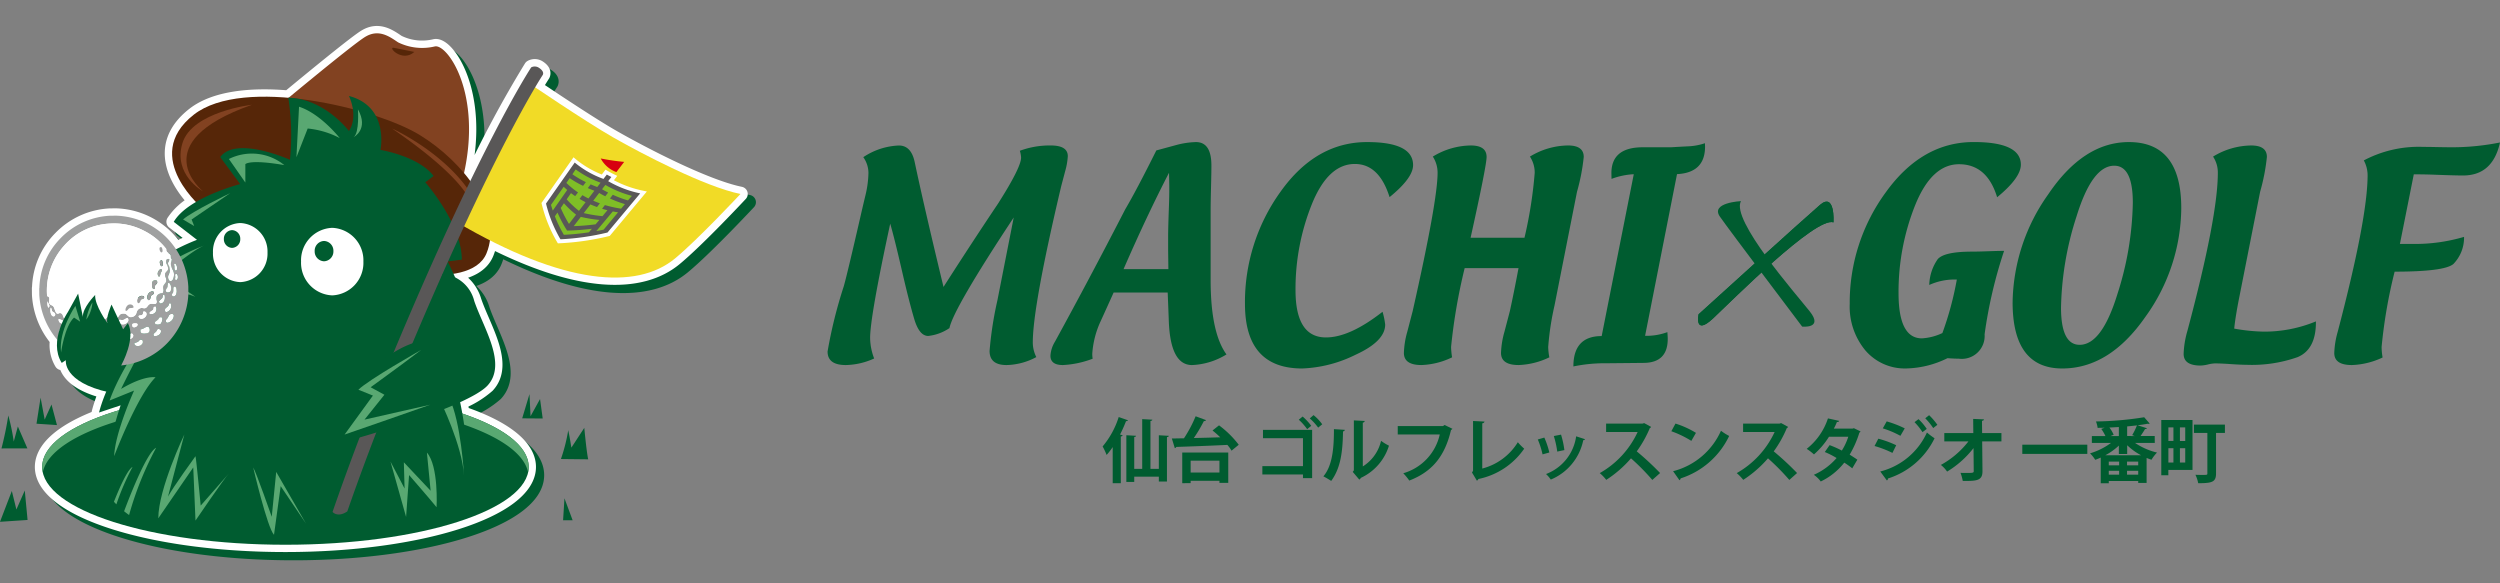 <svg id="グループ_10044" data-name="グループ 10044" xmlns="http://www.w3.org/2000/svg" width="300" height="70" viewBox="0 0 300 70">
  <rect x="0" y="0" width="300" height="70" fill="#808080" stroke="none"/>
  <defs>
    <style>
      .cls-1, .cls-2 {
        fill: #005c30;
      }

      .cls-2 {
        stroke: #005c30;
      }

      .cls-2, .cls-3, .cls-8 {
        stroke-linecap: round;
        stroke-linejoin: round;
      }

      .cls-2, .cls-3 {
        stroke-width: 1.754px;
      }

      .cls-3, .cls-7 {
        fill: #fff;
      }

      .cls-3 {
        stroke: #fff;
      }

      .cls-4 {
        fill: #824221;
      }

      .cls-5 {
        fill: #562608;
      }

      .cls-6 {
        fill: #59a872;
      }

      .cls-14, .cls-8 {
        fill: none;
      }

      .cls-8 {
        stroke: #003e1a;
        stroke-width: 0.385px;
      }

      .cls-9 {
        fill: #9fa0a0;
      }

      .cls-10 {
        fill: #f1db26;
      }

      .cls-11 {
        fill: #595757;
      }

      .cls-12 {
        fill: #d7000f;
      }

      .cls-13 {
        fill: #7fbe26;
      }
    </style>
  </defs>
  <g id="グループ_9879" data-name="グループ 9879" transform="translate(198.728 289.052)">
    <g id="グループ_9869" data-name="グループ 9869" transform="translate(-99.415 -272.003)">
      <g id="グループ_9864" data-name="グループ 9864" transform="translate(33.003 32.767)">
        <g id="グループ_9863" data-name="グループ 9863">
          <path id="パス_10289" data-name="パス 10289" class="cls-1" d="M-119.012-254.128a8.561,8.561,0,0,1-.73.945,8.6,8.6,0,0,0-.479-1.021,10.25,10.25,0,0,0,1.93-3.529l1.116.389a.221.221,0,0,1-.234.1c-.211.539-.453,1.089-.721,1.613l.31.084c-.017.076-.076.135-.219.143v5.614h-.972Zm5.537-1.417,1.2.067c-.008.076-.074.135-.226.152v5.336h-.974v-.583h-2.953v.625h-.947v-5.6l1.166.067c-.008.076-.067.126-.219.143v3.824h.957v-5.968l1.217.067c-.008.076-.076.135-.228.16v5.74h1.006Z" transform="translate(120.22 257.961)"/>
          <path id="パス_10290" data-name="パス 10290" class="cls-1" d="M-111.191-257.325c-.032.078-.125.12-.26.12a17.354,17.354,0,0,1-1.2,2.026c1-.017,2.09-.051,3.163-.084-.3-.3-.62-.575-.922-.819l.779-.617a11.735,11.735,0,0,1,2.366,2.331l-.863.71a4.539,4.539,0,0,0-.5-.693c-2.257.11-4.623.194-6.133.244a.2.2,0,0,1-.177.137l-.352-1.149,1.453-.025a15.415,15.415,0,0,0,1.4-2.643Zm-2.852,7.566v-3.672h5.521v3.639h-1.058v-.253h-3.455v.286Zm4.463-2.7h-3.455v1.428h3.455Z" transform="translate(123.597 257.923)"/>
          <path id="パス_10291" data-name="パス 10291" class="cls-1" d="M-102.874-256.1v5.791h-1.1v-.438h-4.874v-1h4.874V-255.1h-4.8v-1Zm-1.141-1.6a6.661,6.661,0,0,1,1.031,1.114l-.487.406a6.618,6.618,0,0,0-1.006-1.139Zm1.308-.169a5.348,5.348,0,0,1,1.042,1.1l-.487.4a6.632,6.632,0,0,0-1.006-1.106Z" transform="translate(128.015 257.868)"/>
          <path id="パス_10292" data-name="パス 10292" class="cls-1" d="M-101.928-256.361a.22.22,0,0,1-.217.185c-.042,2.424-.27,4.382-1.417,5.944-.244-.16-.647-.4-.94-.549,1.116-1.308,1.266-3.5,1.266-5.665Zm2.157,4.39a4.91,4.91,0,0,0,2.189-3.072,6.013,6.013,0,0,0,.949.581A6.3,6.3,0,0,1-100-250.6a.605.605,0,0,1-.192.212l-.789-.93.135-.177v-6l1.308.067a.245.245,0,0,1-.234.2Z" transform="translate(130.992 258.126)"/>
          <path id="パス_10293" data-name="パス 10293" class="cls-1" d="M-92.647-256.71a.391.391,0,0,1-.167.143c-.747,3.167-2.257,5.006-5.009,6.071a7.431,7.431,0,0,0-.721-.878,6.257,6.257,0,0,0,4.379-4.653h-5.043v-1.011h5.437l.184-.128Z" transform="translate(134.621 258.348)"/>
          <path id="パス_10294" data-name="パス 10294" class="cls-1" d="M-92.688-251.749a7.094,7.094,0,0,0,4.269-3.157,6.8,6.8,0,0,0,.763.775,8.809,8.809,0,0,1-5.5,3.639.345.345,0,0,1-.177.2l-.587-.979.126-.211v-5.97l1.367.067c-.008.1-.084.185-.26.211Z" transform="translate(138.244 258.157)"/>
          <path id="パス_10295" data-name="パス 10295" class="cls-1" d="M-88.45-256.126a10,10,0,0,1,.6,1.79l-.814.228a9.833,9.833,0,0,0-.571-1.79Zm4.884.194a.2.2,0,0,1-.211.11,6.526,6.526,0,0,1-3.9,4.738,3.7,3.7,0,0,0-.57-.667,5.671,5.671,0,0,0,3.615-4.525Zm-2.879-.548a10.885,10.885,0,0,1,.4,1.856l-.856.179a10.985,10.985,0,0,0-.411-1.866Z" transform="translate(141.454 258.819)"/>
          <path id="パス_10296" data-name="パス 10296" class="cls-1" d="M-78.667-256.847a.246.246,0,0,1-.15.145,13.735,13.735,0,0,1-1.569,2.794,33.78,33.78,0,0,1,2.8,2.6l-.932.828a26.621,26.621,0,0,0-2.558-2.592,13.8,13.8,0,0,1-2.97,2.584,5.425,5.425,0,0,0-.78-.811,10.93,10.93,0,0,0,4.547-4.931h-3.784v-1.013h4.387l.177-.059Z" transform="translate(144.48 258.256)"/>
          <path id="パス_10297" data-name="パス 10297" class="cls-1" d="M-79.232-257.267a10.836,10.836,0,0,1,2.457,1.114l-.553.962a12.26,12.26,0,0,0-2.4-1.156Zm-.285,5.715a8.618,8.618,0,0,0,5.745-4.854,6.365,6.365,0,0,0,.983.625,9.737,9.737,0,0,1-5.823,5.092.3.3,0,0,1-.142.219Z" transform="translate(147.973 258.28)"/>
          <path id="パス_10298" data-name="パス 10298" class="cls-1" d="M-68.912-256.847a.253.253,0,0,1-.152.145,13.656,13.656,0,0,1-1.569,2.794,33.517,33.517,0,0,1,2.8,2.6l-.93.828a26.825,26.825,0,0,0-2.56-2.592,13.8,13.8,0,0,1-2.97,2.584,5.341,5.341,0,0,0-.78-.811,10.93,10.93,0,0,0,4.547-4.931h-3.784v-1.013h4.389l.175-.059Z" transform="translate(151.165 258.256)"/>
          <path id="パス_10299" data-name="パス 10299" class="cls-1" d="M-63.633-256.076a.288.288,0,0,1-.135.152,12.366,12.366,0,0,1-1.166,2.643c.293.177.681.431.924.6l-.612,1.038a11.6,11.6,0,0,0-.957-.684,7.95,7.95,0,0,1-2.826,2.263,3.306,3.306,0,0,0-.831-.8,7.709,7.709,0,0,0,2.734-2.017,9.982,9.982,0,0,0-1.416-.718l.578-.828a12.864,12.864,0,0,1,1.468.651,7.152,7.152,0,0,0,.772-1.655h-2.316a9.553,9.553,0,0,1-1.8,2.118,6.69,6.69,0,0,0-.873-.667,7.692,7.692,0,0,0,2.55-3.656l1.352.3c-.034.093-.126.143-.276.135a7.752,7.752,0,0,1-.369.794H-64.6l.177-.051Z" transform="translate(154.577 258.026)"/>
          <path id="パス_10300" data-name="パス 10300" class="cls-1" d="M-64.807-255.043a12,12,0,0,1,2.147.785l-.453.92a12.461,12.461,0,0,0-2.147-.828Zm.234,3.935a8.412,8.412,0,0,0,5.6-4.679,9.517,9.517,0,0,0,.915.693,9.352,9.352,0,0,1-5.6,4.83.211.211,0,0,1-.125.228Zm.772-6.012a12.793,12.793,0,0,1,2.164.836l-.521.895a11.432,11.432,0,0,0-2.113-.895Zm3.817-.27a6.464,6.464,0,0,1,.989,1.173l-.512.388a7.452,7.452,0,0,0-.956-1.2Zm1.274-.474a7.871,7.871,0,0,1,.991,1.156l-.5.389a7.89,7.89,0,0,0-.957-1.175Z" transform="translate(157.889 257.871)"/>
          <path id="パス_10301" data-name="パス 10301" class="cls-1" d="M-53.271-254.9H-55.58l.035,3.546c.017,1.2-.731,1.2-2.366,1.2a5.222,5.222,0,0,0-.27-.971c.219.008.462.008.681.008.8,0,.922,0,.905-.255l-.025-2.727a11.494,11.494,0,0,1-3.17,2.821,3.712,3.712,0,0,0-.747-.8,10.674,10.674,0,0,0,3.305-2.821h-2.894v-1h3.482l-.017-1.7,1.291.052c-.008.091-.067.16-.234.177l.017,1.468h2.316Z" transform="translate(161.126 258.053)"/>
          <path id="パス_10302" data-name="パス 10302" class="cls-1" d="M-54.739-255.764h7.8v1.106h-7.8Z" transform="translate(165.1 259.31)"/>
          <path id="パス_10303" data-name="パス 10303" class="cls-1" d="M-42.147-254.635h-2.366a8.047,8.047,0,0,0,2.634,1.156,4.485,4.485,0,0,0-.662.861,5.543,5.543,0,0,1-.588-.219v3.005h-1.006v-.236h-3.533v.27h-.964v-3.081c-.217.1-.445.194-.662.27a4.2,4.2,0,0,0-.622-.777,8.207,8.207,0,0,0,2.518-1.249h-2.3v-.828h1.628a4.914,4.914,0,0,0-.5-.853l.41-.143c-.283.008-.57.008-.846.017a3.112,3.112,0,0,0-.2-.769,39.668,39.668,0,0,0,5.788-.507l.662.76a.278.278,0,0,1-.125.034.507.507,0,0,1-.1-.017c-.369.067-.78.135-1.234.185l1.124.356c-.034.076-.108.1-.226.1-.143.253-.352.565-.538.836h1.7Zm-4.313.32a7.543,7.543,0,0,1-1.62,1.156H-43.8a7.532,7.532,0,0,1-1.66-1.2v1.055h-1Zm.034,2.365v-.448h-1.242v.448Zm-1.242.659v.463h1.242v-.463Zm1.208-4.171v-1.082c-.378.025-.755.044-1.133.061a3.975,3.975,0,0,1,.512.87l-.386.152Zm2.324,3.512v-.448h-1.342v.448Zm-1.342,1.122h1.342v-.463h-1.342Zm.913-4.635-.293-.11a8.026,8.026,0,0,0,.571-1.166c-.379.042-.774.086-1.175.12v1.156Z" transform="translate(168.405 257.971)"/>
          <path id="パス_10304" data-name="パス 10304" class="cls-1" d="M-41.1-257.522v5.993h-2.9v.642h-.846v-6.635Zm-2.29.887h-.605v1.63h.605Zm-.605,2.5v1.722h.605v-1.722Zm2.022-.868v-1.63h-.637v1.63Zm-.637,2.59h.637v-1.722h-.637Zm5.4-4.559v1h-1.067v4.864c0,1.021-.443,1.173-2.139,1.173a4.085,4.085,0,0,0-.335-1.013c.285.017.612.017.863.017.538,0,.571,0,.571-.194v-4.847H-40.93v-1Z" transform="translate(171.885 258.105)"/>
        </g>
      </g>
      <g id="グループ_9868" data-name="グループ 9868">
        <g id="グループ_9866" data-name="グループ 9866">
          <g id="グループ_9865" data-name="グループ 9865">
            <path id="パス_10305" data-name="パス 10305" class="cls-1" d="M-132.289-267.687q-2.412,11.167-2.412,13.733a7.167,7.167,0,0,0,.484,2.445,8.54,8.54,0,0,1-3.4.789q-2.189,0-2.189-1.625a55.649,55.649,0,0,1,1.947-7.837q.392-1.365,1.977-8.26.3-1.32.619-2.643a12.245,12.245,0,0,0,.362-2.7,3.3,3.3,0,0,0-.619-1.881,8.249,8.249,0,0,1,4.271-1.4q1.479,0,1.9,2,1.115,5.284,3.455,14.973,3.35-5.238,6.549-10.008,2.761-4.343,2.761-5.513a3.158,3.158,0,0,0-.15-.819,10.335,10.335,0,0,1,3.706-.637q2.05,0,2.049,1.288A8.2,8.2,0,0,1-111.29-274l-.482,1.822q-3.408,14.413-3.408,18.753a3.9,3.9,0,0,0,.423,1.749,7.853,7.853,0,0,1-3.573.956q-2.038,0-2.036-1.7a43.379,43.379,0,0,1,.935-6.044l1.962-9.962q-7.228,10.934-7.712,13.272a5.6,5.6,0,0,1-2.548.942q-1.074,0-1.677-2.036t-1.387-5.408Q-131.762-265.878-132.289-267.687Z" transform="translate(139.802 277.477)"/>
            <path id="パス_10306" data-name="パス 10306" class="cls-1" d="M-116.354-259.254q-.784,1.747-1.581,3.492a10.979,10.979,0,0,0-.981,3.841,3.684,3.684,0,0,0,.046.608,11.539,11.539,0,0,1-3.573.76q-1.492,0-1.493-1.124a3.663,3.663,0,0,1,.544-1.685q4.209-7.683,8.434-15.885,1.36-2.306,3.728-7.06l2.353-.639a10.1,10.1,0,0,1,2.4-.364q1.856,0,1.857,2.81c0,.578-.017,1.448-.046,2.612s-.047,2.036-.047,2.611v8.52q0,6.318,1.9,8.929a8.506,8.506,0,0,1-4.138,1.276q-2.566,0-2.778-5.193l-.137-3.509Zm1.193-2.81h5.378l-.03-2.231V-266c0-.578.025-1.589.076-3.039.04-1.021.061-1.874.061-2.552v-.487l-.03-1.549Q-112.379-268.459-115.161-262.064Z" transform="translate(150.676 277.31)"/>
            <path id="パス_10307" data-name="パス 10307" class="cls-1" d="M-93.578-256.945a8.762,8.762,0,0,1,.317,1.532q0,2.007-3.583,3.637a15.667,15.667,0,0,1-6.376,1.635q-6.866,0-6.866-7.756a22.66,22.66,0,0,1,4.247-13.426q4.247-5.984,10.406-5.987,5.521,0,5.521,2.764,0,1.547-2.821,3.841-1.254-3.977-4.165-3.978-3.216,0-5.167,4.84a27.265,27.265,0,0,0-1.955,10.3q0,5.678,3.652,5.676Q-97.516-253.863-93.578-256.945Z" transform="translate(160.169 277.31)"/>
            <path id="パス_10308" data-name="パス 10308" class="cls-1" d="M-85.016-262.353h-6.462a67.99,67.99,0,0,0-1.631,9.463,8.922,8.922,0,0,0,.121,1.244,9.111,9.111,0,0,1-3.683.925q-2.1,0-2.1-1.458a10.434,10.434,0,0,1,.406-2.536l.649-2.489q2.988-13.224,2.988-16.6a3.531,3.531,0,0,0-.573-1.93,8.878,8.878,0,0,1,4.554-1.335q1.9,0,1.9,1.38,0,1.032-1.92,9.689H-84.3a52.123,52.123,0,0,0,1.225-7.775,3.482,3.482,0,0,0-.573-1.96,8.918,8.918,0,0,1,4.572-1.335q1.886,0,1.886,1.38A24.186,24.186,0,0,1-78-271.508l-2.7,13.652a33.639,33.639,0,0,0-.755,4.965,7.558,7.558,0,0,0,.137,1.245,9.2,9.2,0,0,1-3.684.925q-2.113,0-2.115-1.454a10.407,10.407,0,0,1,.41-2.533l.652-2.488Q-85.577-259.364-85.016-262.353Z" transform="translate(167.926 277.477)"/>
            <path id="パス_10309" data-name="パス 10309" class="cls-1" d="M-79.458-273.508a8.729,8.729,0,0,0-2.67.561l-.015-.684q0-3.082,3.7-3.111h3.453q1-.061,2.2-.121a7.234,7.234,0,0,0,1.872-.366l.013.41q0,3.13-3.364,3.3L-78.1-254.116a7.335,7.335,0,0,0,2.673-.442c.029.367.044.635.044.809q0,2.867-2.9,2.882l-1.463.015-2.975.029a18.492,18.492,0,0,0-3.983.381q0-3.646,3.394-3.644Z" transform="translate(176.198 277.366)"/>
            <path id="パス_10310" data-name="パス 10310" class="cls-1" d="M-49.335-270.69q-1.206-3.962-4.571-3.962-3.289,0-5.274,4.938a28.014,28.014,0,0,0-1.985,10.539q0,5.418,2.8,5.419a6.631,6.631,0,0,0,2.462-.637,38.321,38.321,0,0,0,1.733-6.425h-.3a7.362,7.362,0,0,0-3.007.654,5.608,5.608,0,0,1,1.018-3.1q.791-.9,4.111-.9c.423,0,1.063-.015,1.918-.045s1.5-.046,1.931-.046a55.555,55.555,0,0,0-2.339,10.01,2.746,2.746,0,0,1-3.093,2.928c-.352,0-.806-.019-1.358-.061a11.688,11.688,0,0,1-4.9,1.232,6.229,6.229,0,0,1-4.963-2.171,8.231,8.231,0,0,1-1.871-5.57,22.4,22.4,0,0,1,4.338-13.409q4.338-6.017,10.539-6.018,5.658,0,5.66,2.719Q-46.5-273.011-49.335-270.69Z" transform="translate(189.677 277.31)"/>
            <path id="パス_10311" data-name="パス 10311" class="cls-1" d="M-49.47-250.141q-5.961,0-5.96-7.943A22.878,22.878,0,0,1-51.183-271q4.247-6.31,9.7-6.31,6.29,0,6.292,7.913a22.548,22.548,0,0,1-4.3,13.052Q-43.8-250.144-49.47-250.141Zm2.083-2.84q2.654,0,4.519-6.044a37.67,37.67,0,0,0,1.864-11q0-4.449-2.233-4.449-2.642,0-4.512,6.052a37.527,37.527,0,0,0-1.871,10.985Q-49.62-252.983-47.387-252.981Z" transform="translate(197.63 277.31)"/>
            <path id="パス_10312" data-name="パス 10312" class="cls-1" d="M-37.182-255.094a22.085,22.085,0,0,0,3.528.364,16.181,16.181,0,0,0,6.275-1.229v.106q0,3.264-2.2,4.183a16.445,16.445,0,0,1-6.142.919c-.423,0-1.052-.027-1.886-.084s-1.465-.083-1.888-.083a4.211,4.211,0,0,0-.844.13,4.334,4.334,0,0,1-.875.128q-2.038,0-2.038-1.4a11.155,11.155,0,0,1,.453-2.764q3.651-13.682,3.651-18.967a3.441,3.441,0,0,0-.573-1.943,8.923,8.923,0,0,1,4.572-1.335q1.888,0,1.888,1.382a24.138,24.138,0,0,1-.812,4.176l-2.533,12.816Q-37.046-256.46-37.182-255.094Z" transform="translate(205.975 277.477)"/>
            <path id="パス_10313" data-name="パス 10313" class="cls-1" d="M-28.982-275.128a14.062,14.062,0,0,1,7.122-1.623c.372,0,.956.007,1.751.024s1.407.022,1.84.022a29.408,29.408,0,0,0,5.628-.576q-.875,3.962-4.433,3.962-.86,0-2.956-.076-1.555-.061-2.563-.061h-.393l-1.665,8.351h1.556a20.7,20.7,0,0,0,6.14-.849,4.52,4.52,0,0,1-1.289,3.266q-1.1.908-7.04.91a60.2,60.2,0,0,0-1.564,9.039,7.61,7.61,0,0,0,.12,1.259,9.316,9.316,0,0,1-3.686.908q-2.113,0-2.113-1.443a10.416,10.416,0,0,1,.408-2.533q3.59-13.647,3.592-18.819A3.8,3.8,0,0,0-28.982-275.128Z" transform="translate(213.327 277.329)"/>
          </g>
        </g>
        <g id="グループ_9867" data-name="グループ 9867" transform="translate(104.456 7.085)">
          <path id="パス_10314" data-name="パス 10314" class="cls-1" d="M-61.573-270.584s.221-3.669-1.623-2.092-14.567,13.124-14.567,13.124-.571,2.66,1.748.487S-63.733-271.285-61.573-270.584Z" transform="translate(77.825 273.131)"/>
          <path id="パス_10315" data-name="パス 10315" class="cls-1" d="M-61.573-270.584s.221-3.669-1.623-2.092-14.567,13.124-14.567,13.124-.571,2.66,1.748.487S-63.733-271.285-61.573-270.584Z" transform="translate(77.825 273.131)"/>
          <path id="パス_10316" data-name="パス 10316" class="cls-1" d="M-73.649-273.106s-3.7.177-2.531,1.856,9.873,13.2,9.873,13.2,2.58.287.924-1.807S-74.891-270.863-73.649-273.106Z" transform="translate(78.796 273.106)"/>
        </g>
      </g>
    </g>
    <g id="グループ_9878" data-name="グループ 9878" transform="translate(-198.728 -285.052)">
      <path id="パス_10317" data-name="パス 10317" class="cls-2" d="M-126.53-272.009c-2.6-1.485-7.337-4.645-9.315-5.976.578-.979.89-1.454.924-1.507.148-.322-.12-.639-.541-.893a.89.89,0,0,0-.856,0,133.9,133.9,0,0,0-7.306,13.642c-.238-.325-.49-.645-.753-.961,2.139-9.706-2.043-15.517-3.5-15.19a6.53,6.53,0,0,1-4.419-.5c-.983-.659-2.292-1.647-3.93-.659-1.148.694-6.248,4.876-9.187,7.31l-.049,0,0,.01c-4.522-.389-8.823.052-11.344,2.029-4.98,3.908-1.615,8.515.256,10.478a7.287,7.287,0,0,0-2.661,2.378l2.789,2.159a24.241,24.241,0,0,0-2.51,1.133,8.792,8.792,0,0,0-1.2-1.458,8.976,8.976,0,0,0-5.983-2.572l-.742.008a8.869,8.869,0,0,0-5.926,2.687,8.875,8.875,0,0,0-2.557,5.99c0,.019,0,.027-.015.03,0,.249.005.5.007.748a9.155,9.155,0,0,0,2.161,5.432,4.179,4.179,0,0,0,.534,2.766l.492-.329s-.388,2.51,4.842,3.779a18.418,18.418,0,0,0-.863,2.508l2.59-.863s-.074.216-.194.592c-5.67,1.7-9.212,4.122-9.212,6.807,0,5.156,13.069,9.335,29.189,9.335s29.191-4.18,29.191-9.335c0-2.483-3.029-4.738-7.965-6.41-.086-.492-.177-.951-.263-1.363a11.436,11.436,0,0,0,3.288-2c2.39-2.592-.5-6.91-1.594-10.146a4.667,4.667,0,0,0-2.292-2.828c-.067-.152-.133-.3-.194-.433,1.834-.293,3.349-1,3.949-2.44a6.083,6.083,0,0,0,.418-1.578c10.751,5.476,18.116,5.563,22.205,2.183,2.786-2.3,7.859-7.743,7.859-7.743C-115.474-266.057-123.1-270.048-126.53-272.009Z" transform="translate(201.041 285.454)"/>
      <g id="グループ_9870" data-name="グループ 9870" transform="translate(4.706)">
        <path id="パス_10318" data-name="パス 10318" class="cls-3" d="M-127.113-272.6c-2.6-1.486-7.337-4.647-9.315-5.978.578-.979.89-1.454.924-1.507.148-.32-.12-.639-.541-.893a.9.9,0,0,0-.856,0,134.857,134.857,0,0,0-7.306,13.642c-.238-.325-.49-.644-.753-.959,2.139-9.706-2.043-15.517-3.5-15.192a6.526,6.526,0,0,1-4.421-.494c-.983-.659-2.292-1.648-3.929-.659-1.149.694-6.248,4.876-9.187,7.308l-.051,0,0,.008c-4.522-.388-8.823.054-11.344,2.031-4.98,3.907-1.615,8.515.258,10.476a7.31,7.31,0,0,0-2.663,2.378l2.789,2.159a24.777,24.777,0,0,0-2.508,1.133,8.8,8.8,0,0,0-1.2-1.456,8.96,8.96,0,0,0-5.983-2.572l-.742.007a8.881,8.881,0,0,0-5.926,2.688,8.867,8.867,0,0,0-2.557,5.988c0,.02,0,.029-.015.032,0,.249.005.5.007.747a9.151,9.151,0,0,0,2.162,5.434,4.168,4.168,0,0,0,.533,2.766l.492-.33s-.388,2.51,4.844,3.779a18.224,18.224,0,0,0-.865,2.51l2.59-.863s-.074.216-.194.592c-5.67,1.7-9.212,4.122-9.212,6.806,0,5.157,13.069,9.335,29.191,9.335s29.189-4.178,29.189-9.335c0-2.481-3.027-4.736-7.963-6.408-.088-.492-.179-.951-.265-1.363a11.4,11.4,0,0,0,3.288-2c2.39-2.59-.5-6.908-1.594-10.146a4.677,4.677,0,0,0-2.292-2.828c-.067-.15-.133-.295-.194-.431,1.834-.295,3.349-1.006,3.949-2.442a6.089,6.089,0,0,0,.418-1.576c10.753,5.476,18.116,5.562,22.207,2.181,2.786-2.3,7.857-7.743,7.857-7.743C-116.057-266.642-123.687-270.635-127.113-272.6Z" transform="translate(195.936 285.052)"/>
      </g>
      <path id="パス_10319" data-name="パス 10319" class="cls-4" d="M-179.425-275.573s9.659-8.073,11.3-9.061,2.946,0,3.929.659a6.526,6.526,0,0,0,4.421.494c1.473-.329,5.729,5.6,3.436,15.487S-179.425-275.573-179.425-275.573Z" transform="translate(211.958 285.052)"/>
      <path id="パス_10320" data-name="パス 10320" class="cls-5" d="M-182.6-266.941s-7.8-6.32-1.274-11.439c5.953-4.669,21.834-.792,27.094,2.422s10.055,9.378,8.028,14.23-14.489,1.466-14.489,1.466Z" transform="translate(207.125 288.144)"/>
      <path id="パス_10321" data-name="パス 10321" class="cls-1" d="M-137.344-250.382c0,5.157-13.07,9.335-29.189,9.335s-29.191-4.178-29.191-9.335,13.069-9.335,29.191-9.335S-137.344-255.537-137.344-250.382Z" transform="translate(200.787 302.417)"/>
      <path id="パス_10322" data-name="パス 10322" class="cls-6" d="M-166.533-258.46c15.458,0,28.1,3.844,29.115,8.707a3.036,3.036,0,0,0,.074-.629c0-5.156-13.07-9.335-29.189-9.335s-29.191,4.18-29.191,9.335a3.036,3.036,0,0,0,.074.629C-194.639-254.615-181.993-258.46-166.533-258.46Z" transform="translate(200.787 302.417)"/>
      <path id="パス_10323" data-name="パス 10323" class="cls-1" d="M-147.747-234.618s-.106,4.411-19.931,5.921-23.2-6.568-23.2-6.568a38.571,38.571,0,0,1,1.793-8.2l-2.59.863c1.4-5.5,7.372-13.384,7.372-13.384l-4.084-.539c1.1-4.1,8.467-6.8,8.467-6.8l-2.789-2.159c1.694-2.914,7.97-4.532,7.97-4.532l-2.392-3.238c1.893-2.59,8.368.324,8.368.324a29.49,29.49,0,0,0-.2-7.448c4.384.108,7.272,3.993,7.272,3.993,1.2-1.834,0-4.208,0-4.208,4.883,1.294,3.787,6.475,3.787,6.475s4.581.755,6.376,3.13l-1,.757s4.384,4.965,4.384,9.281l-1.694.216a58.027,58.027,0,0,1,3.089,7.663c1.3,4.1-2.092,7.124-2.092,7.124S-146.948-239.152-147.747-234.618Z" transform="translate(203.559 288.106)"/>
      <path id="パス_10324" data-name="パス 10324" class="cls-7" d="M-169.812-267.152a3.907,3.907,0,0,1-3.74,4.053,3.906,3.906,0,0,1-3.74-4.053,3.9,3.9,0,0,1,3.74-4.052A3.905,3.905,0,0,1-169.812-267.152Z" transform="translate(213.42 294.544)"/>
      <path id="パス_10325" data-name="パス 10325" class="cls-1" d="M-174.075-269.05a1.175,1.175,0,0,1-1.124,1.219,1.175,1.175,0,0,1-1.124-1.219,1.175,1.175,0,0,1,1.124-1.219A1.175,1.175,0,0,1-174.075-269.05Z" transform="translate(214.084 295.185)"/>
      <path id="パス_10326" data-name="パス 10326" class="cls-7" d="M-177.02-268a3.417,3.417,0,0,1-3.273,3.546A3.417,3.417,0,0,1-183.564-268a3.415,3.415,0,0,1,3.271-3.544A3.416,3.416,0,0,1-177.02-268Z" transform="translate(209.121 294.308)"/>
      <path id="パス_10327" data-name="パス 10327" class="cls-1" d="M-180.82-269.975a1.028,1.028,0,0,1-.984,1.065,1.028,1.028,0,0,1-.984-1.065,1.028,1.028,0,0,1,.984-1.065A1.028,1.028,0,0,1-180.82-269.975Z" transform="translate(209.653 294.656)"/>
      <g id="グループ_9873" data-name="グループ 9873" transform="translate(13.151 8.807)">
        <g id="グループ_9871" data-name="グループ 9871" transform="translate(0 10.362)">
          <path id="パス_10328" data-name="パス 10328" class="cls-6" d="M-180.991-269.951s-5.879,2.09-7.808,5.375c0,0,5.144,0,6.706.8a6.6,6.6,0,0,0-5.328-1.392S-182.644-269.353-180.991-269.951Z" transform="translate(192.382 276.234)"/>
          <path id="パス_10329" data-name="パス 10329" class="cls-6" d="M-184.035-265.64s-5.144,6.369-6.89,11.344l2.939-1.193s-2.3,5.073-2.388,7.861c0,0,2.756-7.264,4.962-9.453,0,0-1.286-.3-4.134,1.394A104.8,104.8,0,0,1-184.035-265.64Z" transform="translate(190.925 279.189)"/>
          <path id="パス_10330" data-name="パス 10330" class="cls-6" d="M-180.024-273.679s-4.645,2.22-5.67,3.17l1.338.792-.313-.792Z" transform="translate(194.51 273.679)"/>
          <path id="パス_10331" data-name="パス 10331" class="cls-6" d="M-184.332-256.49s-3.125,6.556-3.125,10.058l4.195-6.106.268,6.378s3.48-5.12,4.016-5.66l-3.391,3.863s-.536-5.658-.625-5.929c0,0-2.678,3.683-3.3,4.852C-186.3-249.034-184.958-254.065-184.332-256.49Z" transform="translate(193.302 285.46)"/>
          <path id="パス_10332" data-name="パス 10332" class="cls-6" d="M-180.7-254.146s1.7,7.276,2.5,8.085l.8-5.838,3.034,4.492-3.57-6.2-.536,5.388S-180.348-253.6-180.7-254.146Z" transform="translate(197.93 287.067)"/>
          <path id="パス_10333" data-name="パス 10333" class="cls-6" d="M-170.926-254.125l1.874,6.647.357-5.029s2.5,2.874,3.3,3.861c0,0,.268-4.94-1.16-6.556l.447,4.579-3.214-3.413.089,3.145Z" transform="translate(204.632 286.343)"/>
        </g>
        <g id="グループ_9872" data-name="グループ 9872" transform="translate(0.521 40.923)">
          <path id="パス_10334" data-name="パス 10334" class="cls-6" d="M-189.893-247.925c.185.148.384.3.6.452a39,39,0,0,1,3.249-8.073C-187.134-255-189.06-250.143-189.893-247.925Z" transform="translate(191.112 255.546)"/>
          <path id="パス_10335" data-name="パス 10335" class="cls-6" d="M-190.616-250c.089.1.187.2.292.308a30.266,30.266,0,0,1,1.942-4.488C-188.986-253.878-189.965-251.64-190.616-250Z" transform="translate(190.616 256.482)"/>
        </g>
        <path id="パス_10336" data-name="パス 10336" class="cls-6" d="M-167.382-258.746s2.617,5.269,2.855,8.981c0,0-.357-6.467-1.785-9.34Z" transform="translate(207.061 294.03)"/>
        <path id="パス_10337" data-name="パス 10337" class="cls-6" d="M-175.779-275.113a6.174,6.174,0,0,0-6.651-.733l1.974,2.825v-2.2S-180.04-275.846-175.779-275.113Z" transform="translate(196.747 282.119)"/>
        <path id="パス_10338" data-name="パス 10338" class="cls-6" d="M-172.427-276.064s-2.285-2.926-4.883-3.763l-.312,6.064,1.35-3.45A10.416,10.416,0,0,1-172.427-276.064Z" transform="translate(200.043 279.827)"/>
        <path id="パス_10339" data-name="パス 10339" class="cls-6" d="M-173.033-279.641s.207,2.823-.519,3.345C-173.552-276.3-171.683-277.236-173.033-279.641Z" transform="translate(202.832 279.954)"/>
      </g>
      <path id="パス_10340" data-name="パス 10340" class="cls-8" d="M-195.724-254.178" transform="translate(200.787 306.213)"/>
      <path id="パス_10341" data-name="パス 10341" class="cls-4" d="M-177.3-279.968s-7.2.824-8.349,4.613,2.456,5.767,2.456,5.767S-190.392-275.355-177.3-279.968Z" transform="translate(207.541 288.537)"/>
      <g id="グループ_9875" data-name="グループ 9875" transform="translate(4.706 21.882)">
        <g id="グループ_9874" data-name="グループ 9874">
          <path id="パス_10342" data-name="パス 10342" class="cls-9" d="M-178.042-263.519c0,.249,0,.5.007.748a9.07,9.07,0,0,1-2.557,6.019,8.943,8.943,0,0,1-5.939,2.688l-.743.008a8.968,8.968,0,0,1-5.983-2.574,9.062,9.062,0,0,1-2.671-5.978c0-.248-.005-.5-.007-.747.012,0,.017-.012.015-.032a8.867,8.867,0,0,1,2.557-5.988,8.881,8.881,0,0,1,5.926-2.688l.742-.007a8.96,8.96,0,0,1,5.983,2.572A9.061,9.061,0,0,1-178.042-263.519Zm-1.468-.833c.327.012.263-.836-.035-.728-.157.056-.056.169-.067.386C-179.623-264.513-179.7-264.358-179.51-264.352Zm.047,1.571c.022-.222,0-.828-.222-.769-.253.066-.066.4-.19.688-.057.13-.13.133-.14.231a.209.209,0,0,0,.13.241C-179.63-262.331-179.485-262.585-179.463-262.781Zm-.074-2.7c.339-.013.056-1.1-.219-.755C-179.64-266.049-179.822-265.469-179.537-265.481Zm-.652,1.266c.339.015.47-.57.416-.962s-.4-.645-.356-1.2c.014-.15.115-.3.111-.43-.005-.083-.1-.147-.118-.27-.012-.079.01-.158,0-.2-.1-.324-.613-.3-.548-.794a7.872,7.872,0,0,0-2.693-2.2,7.792,7.792,0,0,0-4.042-.856,7.782,7.782,0,0,0-5.523,2.646,8.035,8.035,0,0,0-2.051,6.052c.066.049.2.072.244.184.078.224-.066.479.035.7s.295.189.458.352.243.843.492.88c.133.02.222-.086.339-.074a.356.356,0,0,1,.258.153c.106.155.116.448.288.469.078.008.236-.123.34-.131a.909.909,0,0,1,.312.024c.4.123.521.9.989.8.251-.049.312-.489.533-.576a.967.967,0,0,1,.61-.007c.13.04.192.16.344.153.217-.01.335-.281.549-.349a.744.744,0,0,1,.484.008c.126.047.322.278.457.281.246,0,.41-.313.634-.421a.8.8,0,0,1,.581-.022c.108.042.258.246.372.239.187-.008.332-.388.464-.462a.766.766,0,0,1,.61-.064c.207.071.335.362.615.393a.719.719,0,0,0,.635-.32c.083-.13.1-.329.194-.474a.671.671,0,0,1,.549-.307,1.935,1.935,0,0,0,.313.04c.332-.034.354-.391.634-.507.219-.091.521.027.681-.035.244-.1.067-.538.133-.846s.443-.413.72-.437c.18-.256.015-.5.062-.785.037-.233.31-.391.362-.59.089-.347-.157-.6-.138-.885s.334-.4.364-.619c.047-.347-.319-.7-.211-1.04a.221.221,0,0,1,.354-.133c.01.217-.15.29-.152.487,0,.16.12.273.16.413a1.428,1.428,0,0,1,.008.715c-.037.145-.13.266-.152.4C-180.51-264.539-180.39-264.225-180.189-264.215Zm.221,4.655c.158-.222.376-.8-.137-.713-.3.054-.273.244-.406.462-.1.163-.27.212-.236.416C-180.682-258.984-180.088-259.393-179.969-259.56Zm-.423-1.067a.744.744,0,0,0,.217-.93c-.2-.066-.177.115-.239.244-.128.26-.5.308-.435.647C-180.8-260.389-180.53-260.527-180.392-260.627Zm.187-2.346c.239-.281.015-1.315-.324-.954-.005.138.032.214.019.315-.029.219-.246.342-.236.544C-180.73-262.772-180.331-262.823-180.2-262.973Zm-1.262,1.443c.517.052.7-.539.571-1.035-.244-.115-.192.137-.238.288C-181.214-262.021-181.691-261.945-181.467-261.53Zm.1,2.442c.155-.113.416-.91-.051-.785-.125.034-.131.121-.212.217a1.956,1.956,0,0,1-.2.187c-.074.064-.219.116-.226.231C-182.069-258.935-181.544-258.962-181.369-259.088Zm-.78,1.466c.445.052.9-.261.817-.681a.328.328,0,0,0-.386-.152c-.064.03-.1.174-.182.273C-182.062-257.984-182.365-257.881-182.149-257.622Zm.169-2.874c.155-.194.172-.7-.091-.642-.2.044-.108.157-.169.317-.052.138-.477.281-.448.447.017.1.174.13.27.126A.619.619,0,0,0-181.981-260.5Zm-.854,2.467c.228-.163.224-.767-.163-.713a1.407,1.407,0,0,0-.394.19c-.108.049-.305.084-.367.175a.321.321,0,0,0,.118.413A1.162,1.162,0,0,0-182.835-258.028Zm-1.185-1.989c.163.721,1.222.071.9-.438a.293.293,0,0,0-.327-.1c-.059.165,0,.319-.165.4C-183.737-260.084-183.917-260.138-184.02-260.017Zm-.519,3.278c.14.58,1.057.292,1.035-.2-.007-.133-.1-.283-.231-.283-.157,0-.219.19-.352.276C-184.249-256.84-184.4-256.868-184.539-256.739Zm-.12-1.955c.207.1.585-.131.521-.349-.047-.165-.5-.121-.625-.022C-184.785-258.886-184.765-258.744-184.659-258.694Zm0,1.085a.3.3,0,0,0-.088-.271c-.219-.167-.4.228-.551.263-.12.029-.27-.027-.369.02C-185.763-256.948-184.711-257.222-184.662-257.608Zm-1.094-1.431c.292-.059.708-.4.418-.762-.224.034-.364.248-.608.263-.153.01-.26-.074-.44-.008C-186.484-259.164-186.085-258.974-185.756-259.039Zm-.758,3.366c.325.01.7-.17.689-.494-.008-.185-.121-.275-.271-.253-.169.022-.241.133-.425.175-.162.035-.453.022-.465.233C-187-255.778-186.72-255.68-186.515-255.673Zm.613-2.365c-.019-.522-.5-.089-.841-.148.047.1.106.253.217.3A.7.7,0,0,0-185.9-258.038Zm-.876-.947c.057-.1.147-.533-.1-.5-.14.019-.14.143-.283.189-.177.056-.4-.094-.539-.052s-.115.221-.083.315A.636.636,0,0,0-186.778-258.985Zm-.42,1.9a.332.332,0,0,0-.231-.327c-.11-.02-.292.035-.44.02-.116-.012-.167-.044-.228-.027-.295.086,0,.475.12.543C-187.71-256.723-187.224-256.823-187.2-257.081Zm-.59-.693a.387.387,0,0,0,.435-.435c-.163.015-.391.025-.595.064C-188.32-258.074-188-257.787-187.787-257.773Zm-1.3,1.856c.265.3,1.008.288.964-.153-.01-.1-.064-.158-.187-.2-.081-.015-.13.027-.241.017-.152-.015-.295-.206-.484-.18C-189.312-256.4-189.21-256.056-189.088-255.918Zm-.3-3.182c-.207.627,1.168.554,1.05-.025a.185.185,0,0,0-.2-.142c-.138.005-.319.184-.551.177C-189.226-259.091-189.28-259.167-189.392-259.1Zm-.216,1.045c-.254.463,1.045.555.838-.008-.126-.113-.281.012-.426.034S-189.467-258.074-189.607-258.055Zm-.143,1.188c.167-.106.137-.467-.062-.514-.072-.017-.327.04-.539.02-.158-.015-.266-.1-.342-.025C-190.76-256.927-190.108-256.641-189.751-256.867Zm-.275-1.726c.121-.069.2-.142.2-.26,0-.3-.273-.18-.528-.209-.1-.012-.226-.123-.356-.1-.169.037-.135.221-.054.315A1.057,1.057,0,0,0-190.025-258.593Zm-.174,2.358a.352.352,0,0,0-.315-.339c-.083-.015-.185.012-.27,0-.229-.022-.305-.2-.485-.152-.281.083-.024.506.106.585C-190.917-255.989-190.233-255.926-190.2-256.235Zm-1.242-2.028c-.01.477,1.1.485.78-.066a1.239,1.239,0,0,1-.656-.123C-191.389-258.471-191.441-258.34-191.441-258.262Zm.15.839c.007-.228-.276-.158-.443-.238s-.268-.261-.4-.081a.582.582,0,0,0,.588.507C-191.441-257.239-191.293-257.318-191.291-257.423Zm-.514-1.551c.024-.278-.386-.2-.543-.251-.079-.029-.143-.121-.228-.142-.174.31.16.6.418.6C-192-258.77-191.814-258.869-191.805-258.974Zm-.868,1.01a.241.241,0,0,0-.076-.3c-.064-.037-.206-.017-.312-.054-.14-.049-.172-.155-.271-.14-.3.051-.052.452.034.529C-193.16-257.8-192.761-257.765-192.673-257.964Zm-.367-1.168c.169-.4-.332-.425-.56-.551A.463.463,0,0,0-193.04-259.132Zm-.991-.989c.071-.3-.229-.34-.332-.453s-.069-.359-.189-.455c-.13.354.012,1.006.295,1.04A.188.188,0,0,0-194.032-260.121Zm-.819-.905c.324-.2-.052-.517-.079-.785A1.333,1.333,0,0,0-194.851-261.026Z" transform="translate(195.936 272.069)"/>
          <path id="パス_10343" data-name="パス 10343" class="cls-7" d="M-186.174-267.918c.3-.108.362.74.035.728-.192-.007-.113-.162-.1-.342C-186.229-267.75-186.33-267.863-186.174-267.918Z" transform="translate(202.564 274.908)"/>
          <path id="パス_10344" data-name="パス 10344" class="cls-7" d="M-186.159-267.012c.222-.059.244.546.222.769-.022.2-.167.45-.423.391a.209.209,0,0,1-.13-.241c.01-.1.083-.1.14-.231C-186.224-266.61-186.412-266.947-186.159-267.012Z" transform="translate(202.409 275.532)"/>
          <path id="パス_10345" data-name="パス 10345" class="cls-7" d="M-186.336-268.581c.275-.34.558.742.219.755C-186.4-267.814-186.22-268.394-186.336-268.581Z" transform="translate(202.516 274.414)"/>
          <path id="パス_10346" data-name="パス 10346" class="cls-7" d="M-180.151-265.556c.054.393-.078.978-.416.962-.2-.01-.32-.324-.276-.6.022-.135.115-.256.152-.4a1.428,1.428,0,0,0-.008-.715c-.04-.14-.162-.253-.16-.413,0-.2.162-.27.152-.487a.221.221,0,0,0-.354.133c-.108.344.258.693.211,1.04-.03.221-.344.342-.364.619s.228.538.138.885c-.052.2-.325.357-.362.59-.047.287.118.529-.062.785-.276.024-.654.128-.72.437s.111.748-.133.846c-.16.062-.462-.056-.681.035-.28.116-.3.474-.634.507a1.935,1.935,0,0,1-.313-.04.671.671,0,0,0-.549.307c-.089.145-.111.344-.194.474a.719.719,0,0,1-.635.32c-.28-.03-.408-.322-.615-.393a.766.766,0,0,0-.61.064c-.131.074-.276.453-.464.462-.115.007-.265-.2-.372-.239a.8.8,0,0,0-.581.022c-.224.108-.388.425-.634.421-.135,0-.33-.234-.457-.281a.744.744,0,0,0-.484-.008c-.214.067-.332.339-.549.349-.152.007-.214-.113-.344-.153a.967.967,0,0,0-.61.007c-.221.088-.281.528-.533.576-.469.094-.59-.681-.989-.8a.909.909,0,0,0-.312-.024c-.1.008-.263.14-.34.131-.172-.02-.182-.313-.288-.469a.356.356,0,0,0-.258-.153c-.116-.012-.206.094-.339.074-.249-.037-.325-.713-.492-.88s-.359-.137-.458-.352.042-.475-.035-.7c-.04-.111-.179-.135-.244-.184a8.035,8.035,0,0,1,2.051-6.052A7.782,7.782,0,0,1-187.8-271.5a7.791,7.791,0,0,1,4.042.856,7.873,7.873,0,0,1,2.693,2.2c-.066.492.452.47.548.794.012.042-.01.121,0,.2.02.123.113.187.118.27,0,.128-.1.28-.111.43C-180.548-266.2-180.207-265.96-180.151-265.556Zm-1.471-.828c.229-.012.121-.576.034-.715-.121.007-.234.059-.253.174C-181.869-266.771-181.751-266.376-181.623-266.383Zm-.034-1.657c.251.015.123-.534.022-.629C-182.078-268.785-181.834-268.052-181.657-268.04Zm-.1,2.545c.069-.239.207-.3.152-.5-.209-.15-.464.224-.494.448-.017.128.049.418.175.413C-181.825-265.139-181.8-265.335-181.756-265.495Zm-.4,1.075c.024-.222-.115-.305-.314-.268a.365.365,0,0,0-.241.145c-.106.157-.116.934.18.9.17-.018.086-.217.123-.4C-182.381-264.174-182.176-264.236-182.157-264.42Zm-.4,1.3c.061-.239-.158-.253-.3-.224a.683.683,0,0,0-.475.72c0,.14.034.295.131.312.209.037.216-.243.28-.46C-182.865-262.952-182.587-262.989-182.553-263.115Zm-1.512.745c.131-.093.4-.089.335-.346-.433-.371-1.082.319-.728.765C-184.183-261.908-184.208-262.267-184.065-262.37Zm-.927.939c.007-.381-.485-.464-.713-.263-.174.152-.334.487-.219.674.238.017.255-.246.435-.32C-185.353-261.394-185.139-261.335-184.992-261.431Z" transform="translate(196.314 272.447)"/>
          <path id="パス_10347" data-name="パス 10347" class="cls-7" d="M-186.28-265.066c.512-.089.295.49.137.713-.12.167-.713.576-.779.165-.034-.2.137-.253.236-.416C-186.553-264.822-186.583-265.012-186.28-265.066Z" transform="translate(202.111 276.862)"/>
          <path id="パス_10348" data-name="パス 10348" class="cls-7" d="M-186.307-265.826a.744.744,0,0,1-.217.93c-.138.1-.4.238-.457-.039-.062-.339.307-.388.435-.647C-186.484-265.712-186.5-265.892-186.307-265.826Z" transform="translate(202.069 276.338)"/>
          <path id="パス_10349" data-name="パス 10349" class="cls-7" d="M-186.705-267.207c.339-.361.563.673.324.954-.126.15-.526.2-.541-.094-.01-.2.207-.325.236-.544C-186.673-266.993-186.711-267.069-186.705-267.207Z" transform="translate(202.113 275.349)"/>
          <path id="パス_10350" data-name="パス 10350" class="cls-7" d="M-186.755-266.418c.13.5-.054,1.087-.571,1.035-.224-.415.253-.49.334-.747C-186.948-266.282-187-266.533-186.755-266.418Z" transform="translate(201.796 275.922)"/>
          <path id="パス_10351" data-name="パス 10351" class="cls-9" d="M-187.095-268.895c.088.138.2.7-.034.715-.128.007-.246-.388-.219-.541C-187.329-268.836-187.216-268.888-187.095-268.895Z" transform="translate(201.82 274.244)"/>
          <path id="パス_10352" data-name="パス 10352" class="cls-9" d="M-187.124-269.822c.1.094.229.644-.022.629C-187.323-269.205-187.567-269.938-187.124-269.822Z" transform="translate(201.804 273.601)"/>
          <path id="パス_10353" data-name="パス 10353" class="cls-9" d="M-187.006-268.228c.056.2-.083.263-.152.5-.047.16-.069.356-.167.359-.126.005-.192-.285-.175-.413C-187.47-268-187.215-268.378-187.006-268.228Z" transform="translate(201.716 274.678)"/>
          <path id="パス_10354" data-name="パス 10354" class="cls-7" d="M-187.065-264.828c.467-.125.206.672.051.785-.175.126-.7.153-.684-.15.007-.115.152-.167.226-.231a1.956,1.956,0,0,0,.2-.187C-187.2-264.706-187.19-264.794-187.065-264.828Z" transform="translate(201.581 277.023)"/>
          <path id="パス_10355" data-name="パス 10355" class="cls-7" d="M-186.908-263.831c.083.42-.372.733-.817.681-.216-.26.088-.362.249-.56.083-.1.118-.243.182-.273A.328.328,0,0,1-186.908-263.831Z" transform="translate(201.512 277.598)"/>
          <path id="パス_10356" data-name="パス 10356" class="cls-9" d="M-187.6-267.462c.2-.037.337.046.314.268-.019.184-.224.246-.251.374-.037.184.047.383-.123.4-.3.035-.286-.742-.18-.9A.365.365,0,0,1-187.6-267.462Z" transform="translate(201.44 275.221)"/>
          <path id="パス_10357" data-name="パス 10357" class="cls-7" d="M-187.459-265.581c.263-.059.246.448.091.642a.619.619,0,0,1-.438.248c-.1,0-.253-.024-.27-.126-.029-.165.4-.308.448-.447C-187.566-265.424-187.654-265.537-187.459-265.581Z" transform="translate(201.323 276.513)"/>
          <path id="パス_10358" data-name="パス 10358" class="cls-9" d="M-187.757-266.661c.143-.029.362-.015.3.224-.034.126-.312.164-.366.347-.064.217-.071.5-.28.46-.1-.017-.13-.172-.131-.312A.683.683,0,0,1-187.757-266.661Z" transform="translate(201.216 275.768)"/>
          <path id="パス_10359" data-name="パス 10359" class="cls-7" d="M-187.935-264.16c.388-.054.391.549.163.713a1.162,1.162,0,0,1-.807.066.321.321,0,0,1-.118-.413c.062-.091.26-.126.367-.175A1.407,1.407,0,0,1-187.935-264.16Z" transform="translate(200.872 277.488)"/>
          <path id="パス_10360" data-name="パス 10360" class="cls-7" d="M-187.963-265.132c.319.509-.74,1.16-.9.438.1-.121.283-.067.411-.131.162-.084.106-.238.165-.4A.293.293,0,0,1-187.963-265.132Z" transform="translate(200.782 276.746)"/>
          <path id="パス_10361" data-name="パス 10361" class="cls-9" d="M-188.132-266.252c.064.256-.2.253-.335.346s-.118.462-.393.42C-189.214-265.933-188.565-266.623-188.132-266.252Z" transform="translate(200.716 275.983)"/>
          <path id="パス_10362" data-name="パス 10362" class="cls-7" d="M-188.139-262.975c.022.489-.895.777-1.035.2.135-.13.29-.1.452-.2.133-.086.2-.276.352-.276C-188.24-263.258-188.146-263.108-188.139-262.975Z" transform="translate(200.571 278.108)"/>
          <path id="パス_10363" data-name="パス 10363" class="cls-7" d="M-188.679-264.3c.064.217-.313.445-.521.349-.106-.051-.126-.192-.1-.371C-189.182-264.416-188.726-264.46-188.679-264.3Z" transform="translate(200.476 277.322)"/>
          <path id="パス_10364" data-name="パス 10364" class="cls-9" d="M-189.536-265.646c.228-.2.72-.118.713.263-.147.1-.361.037-.5.091-.18.074-.2.337-.435.32C-189.87-265.159-189.71-265.494-189.536-265.646Z" transform="translate(200.146 276.399)"/>
          <path id="パス_10365" data-name="パス 10365" class="cls-7" d="M-188.922-263.633a.3.3,0,0,1,.088.271c-.049.386-1.1.661-1.008.012.1-.047.249.008.369-.02C-189.32-263.406-189.142-263.8-188.922-263.633Z" transform="translate(200.108 277.823)"/>
          <path id="パス_10366" data-name="パス 10366" class="cls-7" d="M-189.216-264.79c.29.359-.126.7-.418.762-.329.066-.728-.125-.63-.507.18-.066.286.019.44.008C-189.58-264.542-189.44-264.756-189.216-264.79Z" transform="translate(199.813 277.058)"/>
          <path id="パス_10367" data-name="パス 10367" class="cls-7" d="M-189.465-262.53c.015.324-.364.5-.689.494-.206-.007-.487-.1-.472-.339.012-.211.3-.2.465-.233.184-.042.256-.153.425-.175C-189.586-262.8-189.473-262.715-189.465-262.53Z" transform="translate(199.575 278.432)"/>
          <path id="パス_10368" data-name="パス 10368" class="cls-7" d="M-190.481-263.786c.34.059.822-.374.841.148a.7.7,0,0,1-.624.15C-190.375-263.533-190.434-263.69-190.481-263.786Z" transform="translate(199.675 277.669)"/>
          <path id="パス_10369" data-name="パス 10369" class="cls-7" d="M-190.186-264.6c.251-.034.162.4.1.5a.636.636,0,0,1-1.01-.047c-.032-.094-.059-.271.083-.315s.362.108.539.052C-190.325-264.458-190.325-264.583-190.186-264.6Z" transform="translate(199.24 277.186)"/>
          <path id="パス_10370" data-name="パス 10370" class="cls-7" d="M-190.565-263.365a.332.332,0,0,1,.231.327c-.027.258-.512.357-.779.209-.123-.067-.415-.457-.12-.543.061-.017.111.015.228.027C-190.856-263.33-190.674-263.386-190.565-263.365Z" transform="translate(199.073 278.027)"/>
          <path id="パス_10371" data-name="パス 10371" class="cls-7" d="M-190.532-263.845a.387.387,0,0,1-.435.435c-.209-.013-.533-.3-.16-.371C-190.923-263.82-190.7-263.83-190.532-263.845Z" transform="translate(199.115 277.706)"/>
          <path id="パス_10372" data-name="パス 10372" class="cls-7" d="M-190.859-262.429c.044.442-.7.455-.964.153-.121-.138-.224-.479.052-.514.189-.025.332.165.484.18.111.01.16-.032.241-.017C-190.923-262.588-190.869-262.534-190.859-262.429Z" transform="translate(198.67 278.427)"/>
          <path id="パス_10373" data-name="パス 10373" class="cls-7" d="M-190.994-264.331c.118.58-1.257.652-1.05.025.111-.067.165.008.3.01.233.007.413-.172.551-.177A.185.185,0,0,1-190.994-264.331Z" transform="translate(198.589 277.275)"/>
          <path id="パス_10374" data-name="パス 10374" class="cls-7" d="M-191.33-263.74c.207.563-1.092.472-.838.008.14-.019.256.047.411.025S-191.456-263.853-191.33-263.74Z" transform="translate(198.496 277.746)"/>
          <path id="パス_10375" data-name="パス 10375" class="cls-7" d="M-191.943-263.34c.2.047.229.408.062.514-.357.226-1.01-.061-.944-.519.076-.073.184.01.342.025C-192.27-263.3-192.015-263.357-191.943-263.34Z" transform="translate(198.066 278.028)"/>
          <path id="パス_10376" data-name="パス 10376" class="cls-7" d="M-191.9-264.1c0,.118-.074.19-.2.26a1.057,1.057,0,0,1-.742-.249c-.081-.094-.115-.278.054-.315.13-.027.251.084.356.1C-192.178-264.282-191.908-264.4-191.9-264.1Z" transform="translate(198.011 277.318)"/>
          <path id="パス_10377" data-name="パス 10377" class="cls-7" d="M-192.361-262.811a.352.352,0,0,1,.315.339c-.034.308-.718.246-.964.1-.13-.079-.388-.5-.106-.585.18-.052.256.13.485.152C-192.546-262.8-192.443-262.826-192.361-262.811Z" transform="translate(197.782 278.306)"/>
          <path id="パス_10378" data-name="パス 10378" class="cls-7" d="M-192.489-263.865c.317.551-.79.543-.78.066,0-.077.052-.209.125-.189A1.239,1.239,0,0,0-192.489-263.865Z" transform="translate(197.764 277.606)"/>
          <path id="パス_10379" data-name="パス 10379" class="cls-7" d="M-193.281-263.455c.167.079.45.01.443.238,0,.1-.15.184-.253.189a.582.582,0,0,1-.588-.507C-193.549-263.717-193.457-263.538-193.281-263.455Z" transform="translate(197.483 277.864)"/>
          <path id="パス_10380" data-name="パス 10380" class="cls-7" d="M-193.695-264.39c.157.054.566-.027.543.251-.008.1-.2.2-.352.2-.258,0-.592-.286-.418-.6C-193.838-264.512-193.774-264.419-193.695-264.39Z" transform="translate(197.283 277.235)"/>
          <path id="パス_10381" data-name="パス 10381" class="cls-7" d="M-193.75-263.8a.241.241,0,0,1,.076.3c-.088.2-.487.162-.625.035-.086-.078-.33-.479-.034-.529.1-.015.131.091.271.14C-193.955-263.815-193.814-263.836-193.75-263.8Z" transform="translate(196.937 277.604)"/>
          <path id="パス_10382" data-name="パス 10382" class="cls-7" d="M-194.547-264.72c.228.126.728.155.56.551A.463.463,0,0,1-194.547-264.72Z" transform="translate(196.883 277.106)"/>
          <path id="パス_10383" data-name="パス 10383" class="cls-7" d="M-194.907-265.064c.1.113.4.155.332.453a.188.188,0,0,1-.226.131c-.283-.034-.425-.686-.295-1.04C-194.976-265.423-195.011-265.179-194.907-265.064Z" transform="translate(196.479 276.558)"/>
          <path id="パス_10384" data-name="パス 10384" class="cls-7" d="M-195.328-265.983c.027.268.4.588.079.785A1.333,1.333,0,0,1-195.328-265.983Z" transform="translate(196.334 276.24)"/>
        </g>
      </g>
      <path id="パス_10385" data-name="パス 10385" class="cls-1" d="M-193.362-264.3s-2.373,3.46-.737,6.1l.492-.33s-.41,2.636,5.238,3.871l1.473-3.377s1.719-3.13.737-4.942l-.573.742-1.39-2.966s-.737,1.648-.492,2.225c0,0-1.554-2.142-1.473-3.378,0,0-1.556,1.566-1.473,2.636l-.573-2.8Z" transform="translate(201.506 297.75)"/>
      <path id="パス_10386" data-name="パス 10386" class="cls-6" d="M-192.074-263.753l-.573-1.894s-2.046,2.965-1.719,5.6c0,0,.41-3.13,1.556-4.2Z" transform="translate(201.693 298.353)"/>
      <path id="パス_10387" data-name="パス 10387" class="cls-6" d="M-191.847-265.891a5.4,5.4,0,0,0-.737,2.058A4.007,4.007,0,0,0-191.847-265.891Z" transform="translate(202.939 298.185)"/>
      <path id="パス_10388" data-name="パス 10388" class="cls-1" d="M-158.79-253.224a20.543,20.543,0,0,0,.856-3.33c-.025-.659.4,1.963.4,1.963l1.547-2.37s.278,2.958.472,3.775Z" transform="translate(226.101 304.306)"/>
      <path id="パス_10389" data-name="パス 10389" class="cls-1" d="M-193.674-255.819l-.655-2.471-.819,1.812-.491-2.636-.491,3.13Z" transform="translate(200.509 302.83)"/>
      <path id="パス_10390" data-name="パス 10390" class="cls-1" d="M-198.623-253.858a40.1,40.1,0,0,0,.819-3.954,24.732,24.732,0,0,1,.654,3.13l.492-1.812,1.146,2.636Z" transform="translate(198.8 303.67)"/>
      <path id="パス_10391" data-name="パス 10391" class="cls-1" d="M-161.548-256.458l.874-2.908.13,2.653,1.139-2.062.318,2.337Z" transform="translate(224.211 302.658)"/>
      <path id="パス_10392" data-name="パス 10392" class="cls-1" d="M-158.636-249.31l.164-2.636.982,2.636Z" transform="translate(226.207 307.743)"/>
      <path id="パス_10393" data-name="パス 10393" class="cls-1" d="M-198.728-248.745l1.42-3.7.547,2.222,1.006-2.279.335,3.533Z" transform="translate(198.728 307.362)"/>
      <path id="パス_10394" data-name="パス 10394" class="cls-4" d="M-170.81-278.273s6.113,2.745,9.386,7.687a.645.645,0,0,0-.217.659S-162.624-272.672-170.81-278.273Z" transform="translate(217.863 289.699)"/>
      <path id="パス_10395" data-name="パス 10395" class="cls-10" d="M-157.685-281.571s6.885,4.679,10.222,6.59c3.426,1.96,11.056,5.953,15.325,6.821,0,0-5.071,5.44-7.857,7.743-4.584,3.79-13.279,3.229-26.25-4.4Z" transform="translate(220.992 287.438)"/>
      <path id="パス_10396" data-name="パス 10396" class="cls-11" d="M-173.28-229.3q1.193-3.423,2.434-6.73,2.141-5.706,4.358-11c10.588-25.4,16.517-34.416,16.669-34.655.148-.32-.12-.639-.541-.893a.9.9,0,0,0-.856,0c-.153.243-6.265,9.546-16.967,35.317-1.465,3.524-2.921,7.2-4.34,11q-1.289,3.446-2.528,7.025S-174.453-228.5-173.28-229.3Z" transform="translate(214.956 286.666)"/>
      <path id="パス_10397" data-name="パス 10397" class="cls-1" d="M-161.374-267.917a4.279,4.279,0,0,1,3.785,3.238c1.1,3.238,3.984,7.556,1.594,10.146s-15.94,6.475-17.833,6.907l-1.893.431s2.29-4.424,4.284-5.071l-2.99-.324s6.477-6.693,10.36-7.232" transform="translate(214.498 296.797)"/>
      <path id="パス_10398" data-name="パス 10398" class="cls-6" d="M-165.006-262.51s-6.339,3.581-7.532,4.776l1.744.7-3.4,4.677s8.36-2.885,10.289-3.583l-7.9,1.792,2.39-2.985-1.653-.9S-167.487-260.621-165.006-262.51Z" transform="translate(215.544 300.503)"/>
      <g id="グループ_9876" data-name="グループ 9876" transform="translate(64.977 14.876)">
        <path id="パス_10399" data-name="パス 10399" class="cls-7" d="M-158.206-265.895l-.091-.155a17.022,17.022,0,0,1-1.844-4.556l-.034-.14.126-.172q1.767-2.523,3.534-5.043l.185-.266.249.209a11.617,11.617,0,0,0,3.147,1.857l.283-.372.16-.209.228.131c.278.163.563.315.848.453l.332.16-.4.526a13.141,13.141,0,0,0,3.465,1.246l.489.1-.32.384-4.072,4.877-.062.076-.1.024a31.587,31.587,0,0,1-5.946.858l-.179.008Z" transform="translate(160.175 276.226)"/>
      </g>
      <g id="グループ_9877" data-name="グループ 9877" transform="translate(72.086 15.016)">
        <path id="パス_10400" data-name="パス 10400" class="cls-12" d="M-155.957-276.143a26.569,26.569,0,0,0,2.816.41l-.937,1.225A3.487,3.487,0,0,1-155.957-276.143Z" transform="translate(155.957 276.143)"/>
      </g>
      <path id="パス_10401" data-name="パス 10401" class="cls-13" d="M-149.206-272.245a32.948,32.948,0,0,1-3.748-1.4c-.937-.519-3.421-1.537-3.421-1.9s-3.283,4.385-3.283,4.385l1.444,4.031s5.3-.167,5.368-.694S-149.206-272.245-149.206-272.245Z" transform="translate(225.506 291.554)"/>
      <path id="パス_10402" data-name="パス 10402" class="cls-11" d="M-152.39-273.62l.384-.5c-.185-.094-.369-.19-.546-.293-.137.177-.271.352-.4.527a11.6,11.6,0,0,1-3.453-1.965q-1.727,2.46-3.445,4.918a16.045,16.045,0,0,0,1.734,4.289,30.177,30.177,0,0,0,5.646-.814q1.959-2.346,3.92-4.694A12.871,12.871,0,0,1-152.39-273.62Zm2.848,1.765c-.157.182-.315.362-.474.546a12.731,12.731,0,0,1-1.82-.681l-.342.447a12.418,12.418,0,0,0,1.8.676c-.153.184-.307.366-.462.549a14.826,14.826,0,0,1-1.942-.433c-.113.148-.226.3-.34.445.212.062.426.121.644.175q-.3.354-.592.711a16.7,16.7,0,0,1-2.252-.369l.8-1.04q.389.169.794.315c.113-.15.228-.3.34-.445-.268-.1-.534-.2-.794-.315l.711-.929q.359.21.733.4l.344-.45q-.374-.185-.733-.394c.133-.172.266-.346.4-.519A12.852,12.852,0,0,0-149.542-271.855Zm-4.36,3.416q-1.35.177-2.621.216c.281-.371.566-.74.849-1.111a16.531,16.531,0,0,0,2.223.367C-153.6-268.791-153.751-268.614-153.9-268.439Zm-3.8-2.528a11.765,11.765,0,0,0,1.458,1.367c-.283.369-.565.74-.849,1.111a14.751,14.751,0,0,1-.989-1.916C-157.952-270.593-157.824-270.78-157.7-270.967Zm4.4-2.469c-.131.172-.265.345-.4.519-.27-.1-.534-.207-.79-.322l-.344.448c.256.115.521.222.79.322q-.356.463-.713.929-.372-.19-.726-.4l-.34.445q.354.212.726.4l-.8,1.038a11.557,11.557,0,0,1-1.473-1.384l.521-.743c.165.125.332.244.5.362l.342-.445a10.735,10.735,0,0,1-1.4-1.141c.135-.19.268-.383.4-.575a11.441,11.441,0,0,0,1.606.925c.113-.148.228-.3.339-.447a11.462,11.462,0,0,1-1.62-.942c.131-.194.263-.389.391-.585A12.009,12.009,0,0,0-153.3-273.436Zm-4.424.49c.135.13.275.258.42.383l-1.731,2.474c-.076-.224-.148-.452-.216-.684Q-158.492-271.857-157.726-272.945Zm-1.058,3.543c.1-.148.209-.3.313-.448a15.2,15.2,0,0,0,1.149,2.162v0h.005a27.242,27.242,0,0,0,2.973-.221c-.118.143-.236.287-.356.428a28.523,28.523,0,0,1-3.008.3A15.476,15.476,0,0,1-158.785-269.4Zm4.975,1.773q.988-1.178,1.974-2.358c.209.04.418.078.629.111l-1.731,2.078C-153.23-267.737-153.52-267.68-153.809-267.63Z" transform="translate(225.371 291.359)"/>
      <path id="パス_10403" data-name="パス 10403" class="cls-5" d="M-168.144-283.524l-2.456-.494C-171.417-284.183-169.617-282.206-168.144-283.524Z" transform="translate(217.867 285.755)"/>
    </g>
  </g>
  <rect id="長方形_1757" data-name="長方形 1757" class="cls-14" width="300" height="70"/>
</svg>
